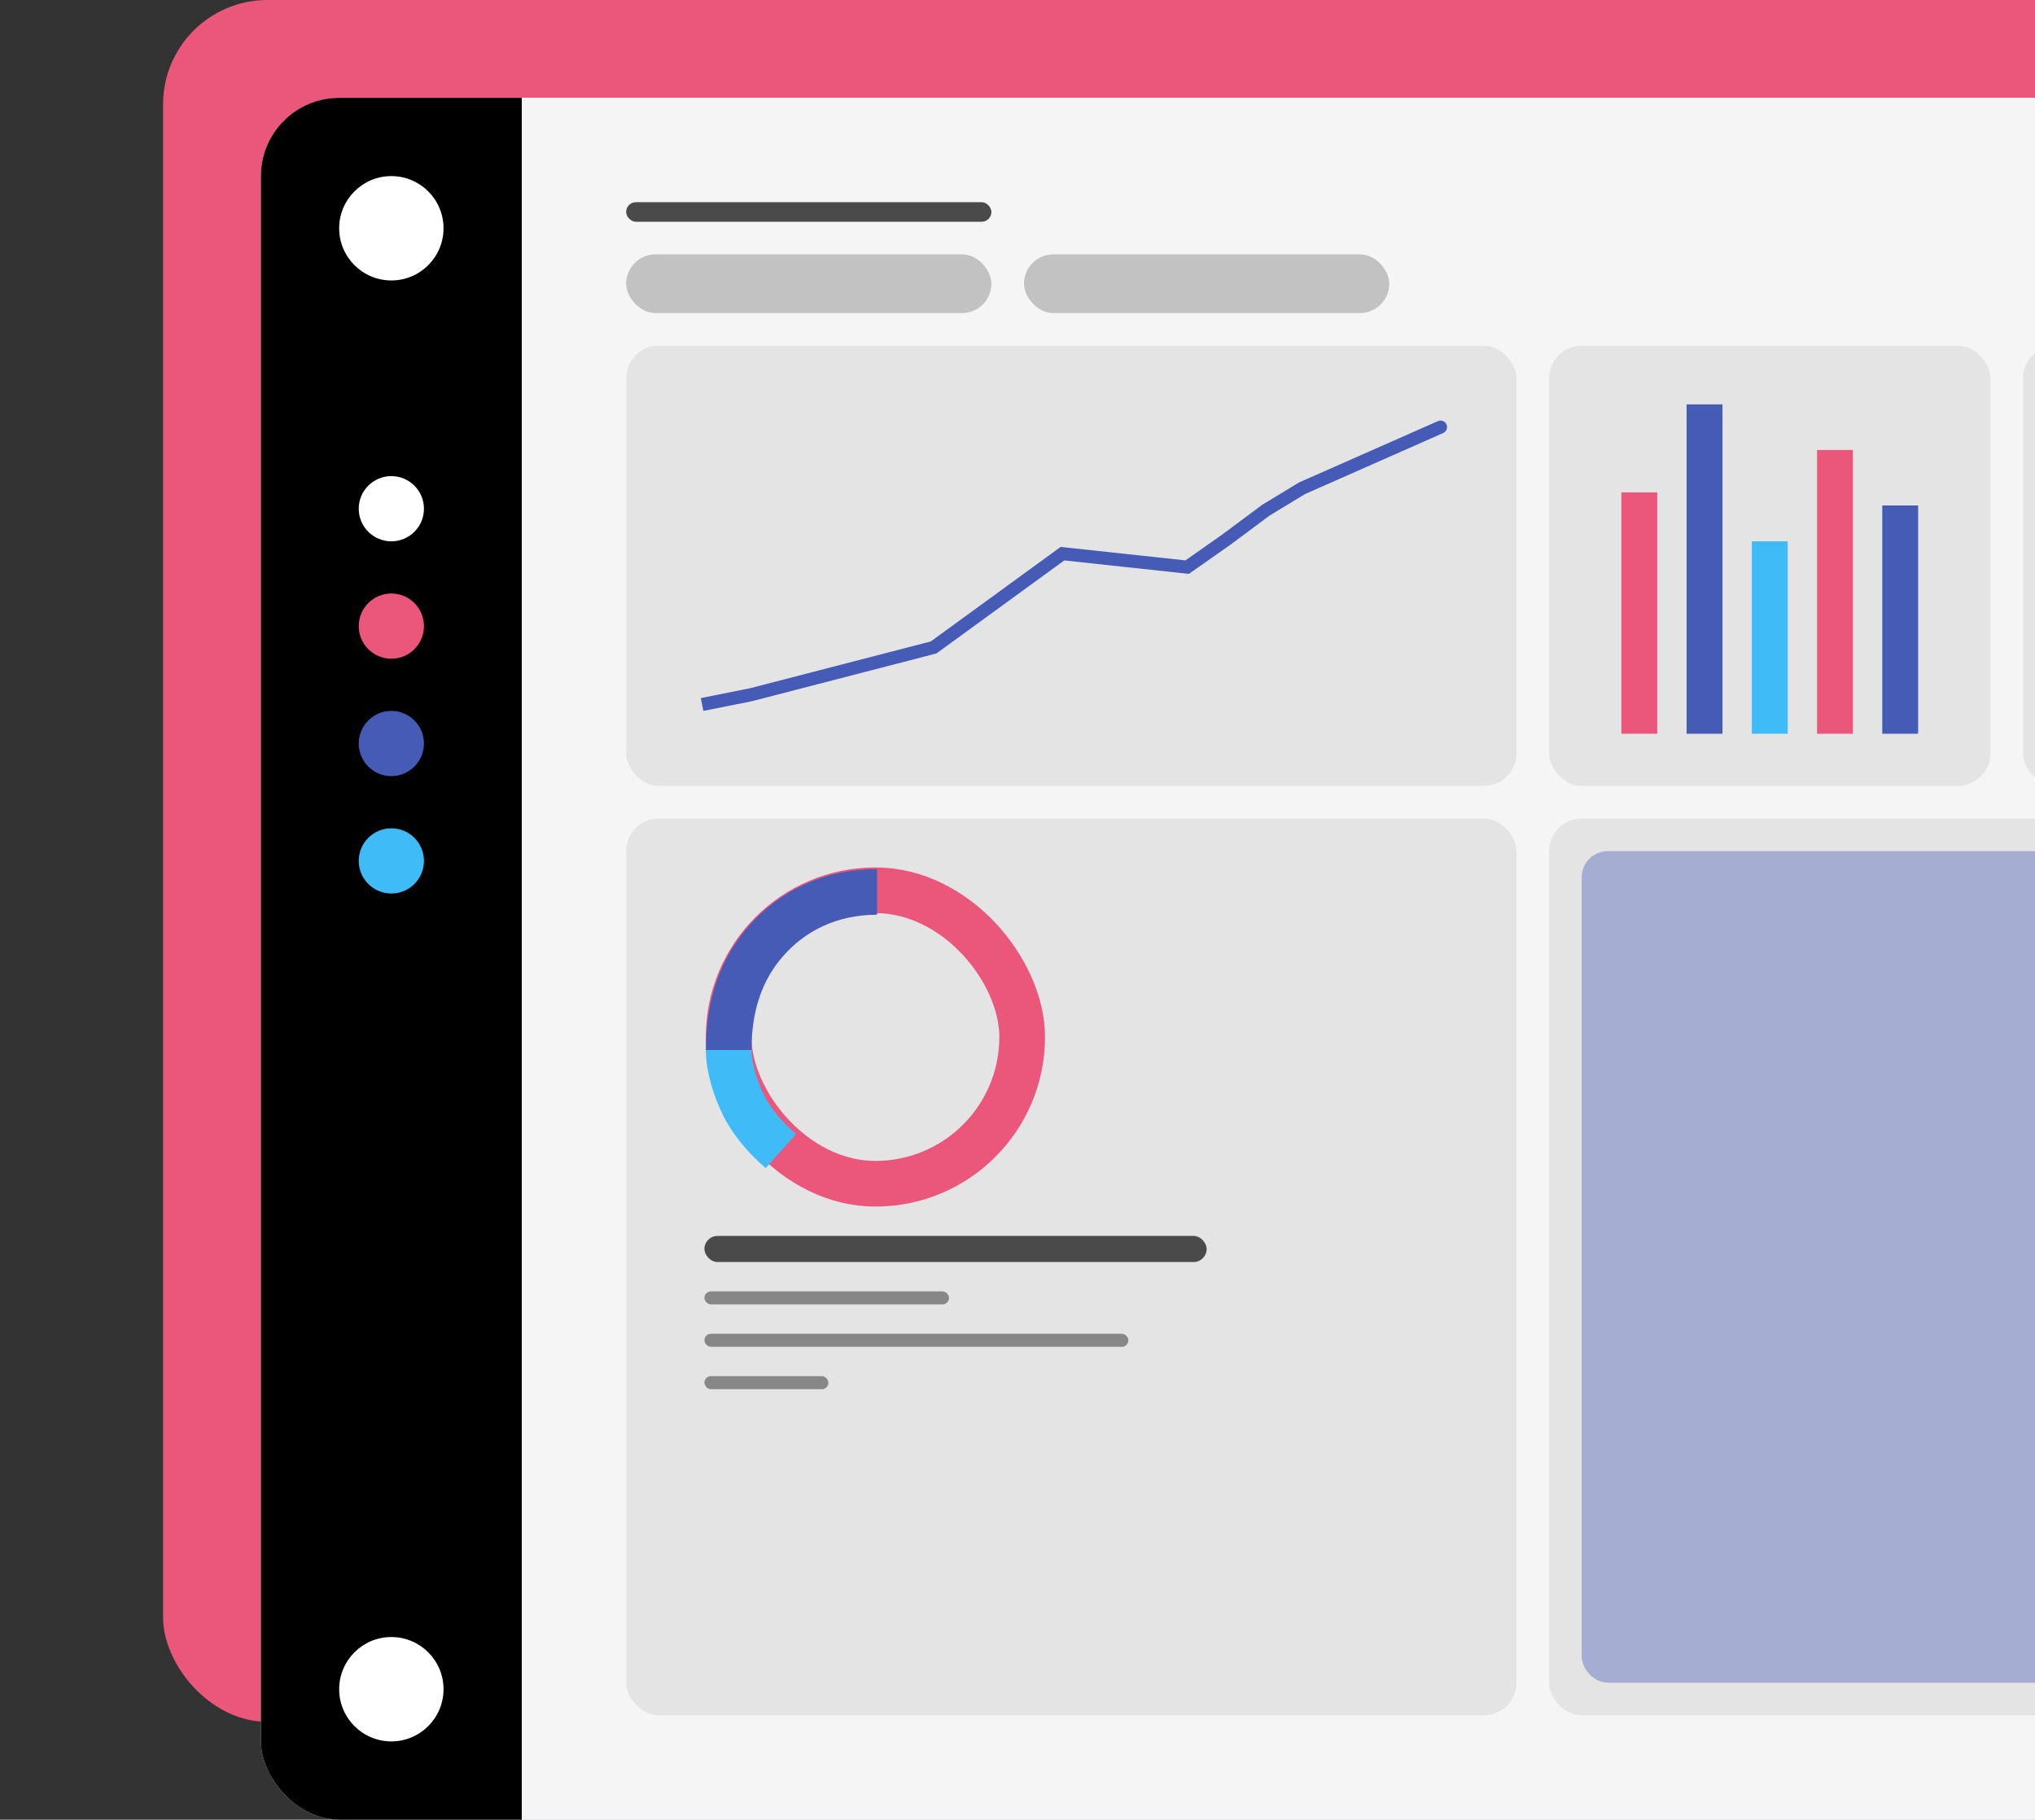 <svg width="624" height="558" viewBox="0 0 624 558" fill="none" xmlns="http://www.w3.org/2000/svg">
<rect x="0" y="0" width="624" height="558" fill="#333333" stroke="none"/>
<rect x="50" width="854" height="528" rx="32" fill="#EB567B"/>
<g clip-path="url(#clip0_1_433)">
<rect x="80" y="30" width="853" height="528" rx="24" fill="#F5F5F6"/>
<rect width="80" height="528" transform="translate(80 30)" fill="black"/>
<circle cx="120" cy="70" r="16" fill="white"/>
<circle cx="120" cy="156" r="10" fill="white"/>
<circle cx="120" cy="192" r="10" fill="#EB567B"/>
<circle cx="120" cy="228" r="10" fill="#455BB6"/>
<circle cx="120" cy="264" r="10" fill="#3FBCF8"/>
<circle cx="120" cy="518" r="16" fill="white"/>
<rect width="773" height="528" transform="translate(160 30)" fill="#F5F5F6"/>
<rect x="192" y="62" width="112" height="6" rx="3" fill="#4A4A4A"/>
<rect x="192" y="78" width="112" height="18" rx="9" fill="#4A4A4A" fill-opacity="0.3"/>
<rect x="314" y="78" width="112" height="18" rx="9" fill="#4A4A4A" fill-opacity="0.3"/>
<rect x="192" y="106" width="273" height="135" rx="10" fill="#4A4A4A" fill-opacity="0.1"/>
<path d="M230.283 213.036L230.675 214.997L230.73 214.986L230.785 214.972L230.283 213.036ZM286.283 198.536L286.785 200.472L287.153 200.377L287.46 200.153L286.283 198.536ZM325.783 169.786L325.998 167.797L325.23 167.715L324.606 168.169L325.783 169.786ZM364.033 173.911L363.819 175.899L364.567 175.98L365.183 175.547L364.033 173.911ZM376 165.5L377.15 167.136L377.172 167.121L377.194 167.105L376 165.5ZM388.221 156.411L387.184 154.701L387.103 154.75L387.027 154.806L388.221 156.411ZM399.252 149.723L398.444 147.894L398.326 147.946L398.215 148.013L399.252 149.723ZM442.525 132.793C443.535 132.347 443.993 131.166 443.546 130.156C443.1 129.145 441.919 128.688 440.909 129.134L442.525 132.793ZM215.675 217.997L230.675 214.997L229.891 211.075L214.891 214.075L215.675 217.997ZM230.785 214.972L286.785 200.472L285.782 196.6L229.782 211.1L230.785 214.972ZM287.46 200.153L326.96 171.403L324.606 168.169L285.106 196.919L287.46 200.153ZM325.569 171.774L363.819 175.899L364.248 171.922L325.998 167.797L325.569 171.774ZM365.183 175.547L377.15 167.136L374.85 163.864L362.883 172.275L365.183 175.547ZM377.194 167.105L389.414 158.016L387.027 154.806L374.806 163.895L377.194 167.105ZM389.258 158.121L400.289 151.434L398.215 148.013L387.184 154.701L389.258 158.121ZM400.06 151.553L442.525 132.793L440.909 129.134L398.444 147.894L400.06 151.553Z" fill="#455BB6"/>
<rect x="475" y="106" width="135.333" height="135" rx="10" fill="#4A4A4A" fill-opacity="0.1"/>
<rect width="11" height="74" transform="translate(497.167 151)" fill="#EB567B"/>
<rect width="11" height="101" transform="translate(517.167 124)" fill="#455BB6"/>
<rect width="11" height="59" transform="translate(537.167 166)" fill="#3FBCF8"/>
<rect width="11" height="87" transform="translate(557.167 138)" fill="#EB567B"/>
<rect width="11" height="70" transform="translate(577.167 155)" fill="#455BB6"/>
<rect x="620.333" y="106" width="135.333" height="135" rx="10" fill="#4A4A4A" fill-opacity="0.1"/>
<rect x="192" y="251" width="273" height="275" rx="10" fill="#4A4A4A" fill-opacity="0.1"/>
<rect x="223.433" y="273" width="90" height="90" rx="45" stroke="#EB567B" stroke-width="14"/>
<path d="M223.433 322C223.433 307.939 227.455 297.003 234.933 288.5C242.727 279.636 254.275 273.5 268.933 273.5" stroke="#455BB6" stroke-width="14"/>
<path d="M239.433 353C234.933 349 232.126 345.793 229.433 341.5C226.625 337.025 223.433 328.5 223.433 322" stroke="#3FBCF8" stroke-width="14"/>
<rect x="216" y="379" width="154" height="8" rx="4" fill="#4A4A4A"/>
<rect x="216" y="396" width="75" height="4" rx="2" fill="#4A4A4A" fill-opacity="0.6"/>
<rect x="216" y="409" width="130" height="4" rx="2" fill="#4A4A4A" fill-opacity="0.6"/>
<rect x="216" y="422" width="38" height="4" rx="2" fill="#4A4A4A" fill-opacity="0.6"/>
<rect x="475" y="251" width="426" height="275" rx="10" fill="#4A4A4A" fill-opacity="0.1"/>
<g opacity="0.4">
<rect x="485" y="261" width="198" height="255" rx="8" fill="#455BB6"/>
</g>
</g>
<defs>
<clipPath id="clip0_1_433">
<rect x="80" y="30" width="853" height="528" rx="24" fill="white"/>
</clipPath>
</defs>
</svg>
